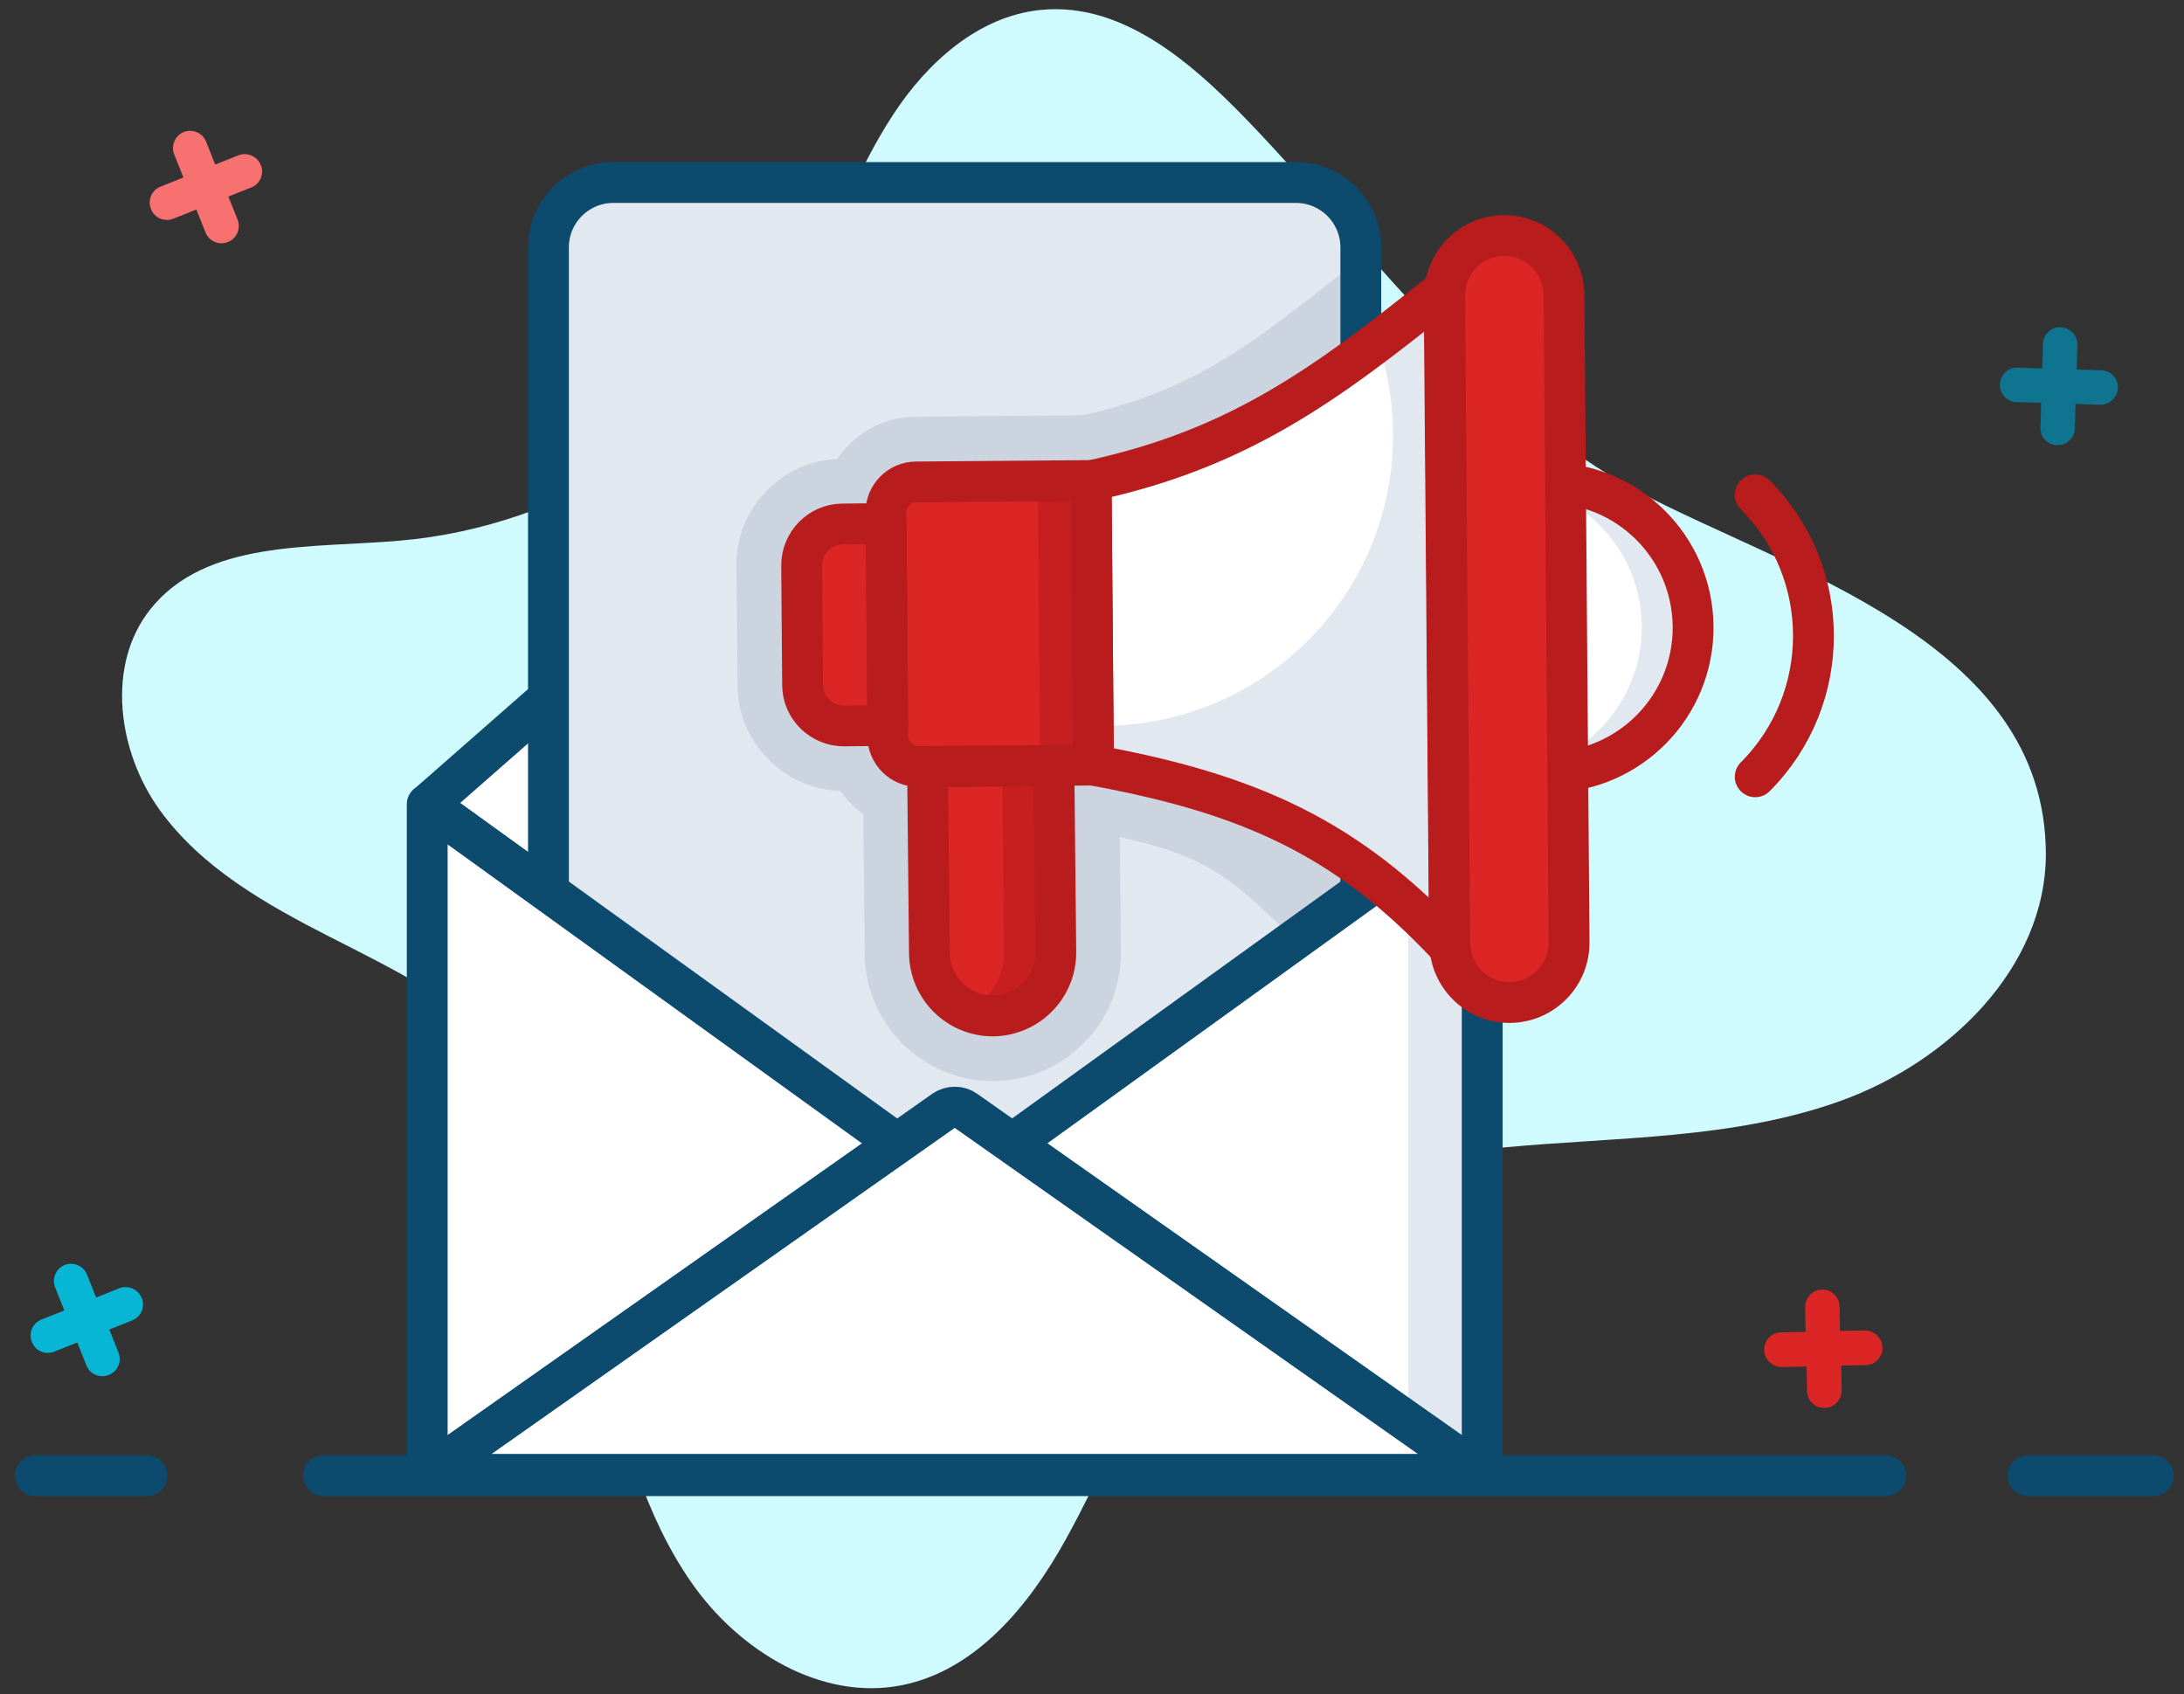 <svg width="107" height="83" viewBox="0 0 107 83" fill="none" xmlns="http://www.w3.org/2000/svg">
<rect x="0" y="0" width="107" height="83" fill="#333333" stroke="none"/>
<path d="M100.232 41.822C100.232 47.437 95.435 52.037 90.189 53.928C84.944 55.819 79.248 55.692 73.702 56.211C68.156 56.73 61.654 61.872 57.849 65.953C55.324 68.651 53.998 72.214 52.2 75.442C50.412 78.67 47.807 81.829 44.198 82.556C40.243 83.351 36.208 80.873 33.891 77.552C31.562 74.231 30.547 70.196 29.452 66.276C28.345 62.367 27.688 54.597 24.932 51.622C22.534 49.051 19.294 47.494 16.17 45.903C13.057 44.312 9.875 42.525 7.822 39.677C5.77 36.83 5.182 32.598 7.361 29.854C10.082 26.43 15.224 26.868 19.571 26.488C27.722 25.796 35.401 20.884 39.505 13.759C41.027 11.107 42.077 8.179 43.748 5.631C45.42 3.059 47.934 0.8 50.966 0.488C55.22 0.05 58.806 3.44 61.746 6.564C67.407 12.583 72.826 20.135 80.251 24.078C87.561 27.963 100.209 31.399 100.232 41.833V41.822Z" fill="#CFFAFE"/>
<path d="M103.76 19.006C103.748 19.467 103.356 19.836 102.895 19.825L101.684 19.79L101.65 21.001C101.638 21.462 101.246 21.831 100.774 21.808C100.301 21.785 99.944 21.404 99.967 20.943L100.001 19.732L98.79 19.698C98.329 19.686 97.96 19.294 97.983 18.822C98.007 18.349 98.387 17.991 98.848 18.015L100.059 18.049L100.093 16.838C100.105 16.377 100.497 16.008 100.958 16.031C101.419 16.055 101.788 16.435 101.777 16.896L101.742 18.107L102.953 18.141C103.414 18.153 103.783 18.545 103.76 19.006Z" fill="#0E7490"/>
<path d="M12.78 8.085C12.953 8.523 12.746 9.007 12.319 9.18L11.189 9.63L11.639 10.76C11.812 11.198 11.604 11.682 11.166 11.855C10.728 12.028 10.244 11.82 10.071 11.394L9.621 10.264L8.491 10.714C8.053 10.887 7.569 10.679 7.396 10.241C7.223 9.803 7.431 9.319 7.857 9.146L8.987 8.696L8.537 7.566C8.364 7.14 8.572 6.644 8.999 6.471C9.425 6.298 9.921 6.505 10.094 6.932L10.544 8.062L11.674 7.612C12.1 7.439 12.596 7.647 12.769 8.073L12.78 8.085Z" fill="#F87171"/>
<path d="M6.945 63.589C7.118 64.027 6.911 64.511 6.484 64.684L5.354 65.133L5.804 66.263C5.977 66.702 5.769 67.186 5.331 67.359C4.893 67.532 4.409 67.324 4.236 66.898L3.786 65.768L2.656 66.217C2.218 66.39 1.734 66.183 1.561 65.745C1.388 65.306 1.596 64.822 2.022 64.649L3.152 64.2L2.702 63.07C2.529 62.643 2.737 62.147 3.164 61.974C3.59 61.801 4.086 62.009 4.259 62.436L4.709 63.566L5.838 63.116C6.265 62.943 6.761 63.151 6.934 63.577L6.945 63.589Z" fill="#06B6D4"/>
<path d="M92.233 66.011C92.233 66.473 91.876 66.865 91.414 66.876L90.204 66.899L90.227 68.11C90.227 68.571 89.869 68.963 89.397 68.975C88.924 68.986 88.543 68.617 88.532 68.156L88.509 66.945L87.298 66.968C86.837 66.968 86.445 66.611 86.434 66.138C86.422 65.666 86.791 65.285 87.252 65.274L88.463 65.251L88.44 64.04C88.44 63.579 88.797 63.187 89.258 63.175C89.72 63.164 90.112 63.533 90.123 63.994L90.146 65.204L91.357 65.181C91.818 65.181 92.21 65.539 92.221 66L92.233 66.011Z" fill="#DC2626"/>
<path d="M99.355 72.294H105.5" stroke="#0C4A6E" stroke-width="2" stroke-linecap="round" stroke-linejoin="round"/>
<path d="M15.846 72.294H92.391" stroke="#0C4A6E" stroke-width="2" stroke-linecap="round" stroke-linejoin="round"/>
<path d="M1.734 72.294H7.199" stroke="#0C4A6E" stroke-width="2" stroke-linecap="round" stroke-linejoin="round"/>
<path d="M72.618 39.414L46.78 58.057L20.942 39.414L45.892 17.519C46.411 17.07 47.172 17.07 47.691 17.519L72.641 39.414H72.618Z" fill="white"/>
<path d="M72.618 39.414L46.78 58.057L20.942 39.414L45.892 17.519C46.411 17.07 47.172 17.07 47.691 17.519L72.641 39.414H72.618Z" stroke="#0C4A6E" stroke-width="2" stroke-linecap="round" stroke-linejoin="round"/>
<path d="M66.67 12.123V61.516H26.87V12.123C26.87 10.359 28.299 8.941 30.052 8.941H63.488C65.252 8.941 66.67 10.359 66.67 12.123Z" fill="#E2E8F0"/>
<g opacity="0.3">
<path d="M64.07 46.596C60.864 43.726 60.029 42.111 54.863 41.005L54.921 46.62C54.921 48.314 54.298 49.917 53.099 51.093C51.958 52.269 50.39 52.938 48.706 52.961H48.637C45.202 52.961 42.388 50.171 42.365 46.735L42.296 39.886C42.089 39.748 41.916 39.587 41.731 39.413C41.524 39.206 41.328 38.975 41.155 38.745C39.817 38.687 38.595 38.157 37.684 37.234C36.693 36.266 36.139 34.963 36.139 33.568L36.082 27.723C36.059 26.339 36.589 25.036 37.569 24.033C38.491 23.088 39.714 22.546 41.016 22.488C41.178 22.258 41.351 22.027 41.547 21.831C42.423 20.932 43.633 20.413 44.879 20.413L53.065 20.344C58.645 19.087 61.445 16.735 65.791 13.345V44.84L64.07 46.596Z" fill="#94A3B8"/>
</g>
<path d="M66.67 12.123V61.516H26.87V12.123C26.87 10.359 28.299 8.941 30.052 8.941H63.488C65.252 8.941 66.67 10.371 66.67 12.123Z" stroke="#0C4A6E" stroke-width="2" stroke-linecap="round" stroke-linejoin="round"/>
<path d="M72.618 39.414V72.227H20.931V39.414L46.769 58.057L72.618 39.414Z" fill="white"/>
<path d="M72.606 39.414V72.227H68.998V42.02L72.606 39.414Z" fill="#E2E8F0"/>
<path d="M72.618 39.414V72.227H20.931V39.414L46.769 58.057L72.618 39.414Z" stroke="#0C4A6E" stroke-width="2" stroke-linecap="round" stroke-linejoin="round"/>
<path d="M72.618 72.227L47.299 54.402C46.988 54.183 46.573 54.183 46.25 54.402L20.931 72.227H72.618Z" fill="white"/>
<path d="M72.618 72.227L47.299 54.402C46.988 54.183 46.573 54.183 46.25 54.402L20.931 72.227H72.618Z" stroke="#0C4A6E" stroke-width="2" stroke-linecap="round" stroke-linejoin="round"/>
<path d="M43.414 25.659L43.495 35.54L41.35 35.563C40.243 35.563 39.332 34.675 39.321 33.568L39.275 27.7C39.275 26.593 40.163 25.682 41.269 25.671L43.414 25.648V25.659Z" fill="#DC2626"/>
<path d="M43.403 25.131L43.495 36.061C43.495 36.892 44.175 37.56 45.005 37.549L53.572 37.48L53.456 23.54L44.89 23.61C44.06 23.61 43.391 24.29 43.403 25.12V25.131Z" fill="#DC2626"/>
<path opacity="0.6" d="M53.571 37.48L45.016 37.56C44.947 37.56 44.878 37.56 44.82 37.537L50.954 37.48L50.839 23.563L53.456 23.54L53.571 37.48Z" fill="#B91C1C"/>
<path d="M70.75 14.188L71.015 46.413C66.023 41.051 61.215 38.884 53.571 37.489L53.456 23.55C60.65 21.993 64.916 18.892 70.75 14.188Z" fill="white"/>
<path d="M71.027 46.415C66.035 41.054 61.239 38.886 53.572 37.491V35.543C53.71 35.554 53.86 35.554 54.01 35.554C61.873 35.554 68.249 29.178 68.249 21.315C68.249 19.713 67.984 18.179 67.488 16.75C68.537 15.966 69.609 15.112 70.739 14.213L71.004 46.438L71.027 46.415Z" fill="#E2E8F0"/>
<path d="M75.847 23.656L75.962 37.837C79.859 37.78 82.984 34.586 82.949 30.689C82.915 26.792 79.744 23.656 75.847 23.656Z" fill="white"/>
<path d="M82.96 30.686C82.995 34.583 79.859 37.777 75.962 37.834V37.327C78.59 36.278 80.458 33.695 80.435 30.675C80.412 27.665 78.51 25.106 75.858 24.103V23.642C79.743 23.642 82.925 26.778 82.96 30.686Z" fill="#E2E8F0"/>
<path d="M75.847 23.656L75.962 37.837C79.859 37.78 82.984 34.586 82.949 30.689C82.915 26.792 79.744 23.656 75.847 23.656Z" stroke="#B91C1C" stroke-width="2" stroke-linecap="round" stroke-linejoin="round"/>
<path d="M76.624 14.445C76.612 12.828 75.293 11.527 73.679 11.54C72.065 11.552 70.766 12.874 70.779 14.491L71.028 46.208C71.041 47.825 72.36 49.126 73.974 49.113C75.588 49.1 76.886 47.779 76.874 46.162L76.624 14.445Z" fill="white"/>
<path d="M76.861 45.964C76.884 47.659 75.581 49.042 73.967 49.054H73.921C73.472 49.054 73.045 48.939 72.664 48.743C73.656 48.236 74.336 47.186 74.325 45.964L74.071 14.535C74.059 13.324 73.391 12.275 72.411 11.802C72.791 11.595 73.218 11.479 73.668 11.479H73.691C75.305 11.479 76.608 12.84 76.619 14.535L76.861 45.964Z" fill="#F8FAFC"/>
<path d="M51.634 37.502L51.727 46.645C51.738 48.351 50.366 49.746 48.66 49.77C46.953 49.781 45.558 48.409 45.535 46.703L45.443 37.56L51.634 37.514V37.502Z" fill="#DC2626"/>
<path opacity="0.6" d="M51.727 46.657C51.738 48.363 50.366 49.758 48.66 49.77H48.637C48.199 49.77 47.761 49.677 47.38 49.504C48.452 49.009 49.202 47.913 49.19 46.657L49.098 37.525L51.634 37.502L51.727 46.657Z" fill="#B91C1C"/>
<path d="M43.414 25.659L43.495 35.54L41.35 35.563C40.243 35.563 39.332 34.675 39.321 33.568L39.275 27.7C39.275 26.593 40.163 25.682 41.269 25.671L43.414 25.648V25.659Z" stroke="#B91C1C" stroke-width="2" stroke-linecap="round" stroke-linejoin="round"/>
<path d="M70.75 14.188L71.015 46.413C66.023 41.051 61.215 38.884 53.571 37.489L53.456 23.55C60.65 21.993 64.916 18.892 70.75 14.188V14.188Z" stroke="#B91C1C" stroke-width="2" stroke-linecap="round" stroke-linejoin="round"/>
<path d="M43.404 25.133L43.496 36.063C43.496 36.893 44.176 37.561 45.006 37.55L53.572 37.481L53.457 23.541L44.891 23.611C44.061 23.611 43.392 24.291 43.404 25.121V25.133Z" stroke="#B91C1C" stroke-width="2" stroke-linecap="round" stroke-linejoin="round"/>
<path d="M76.624 14.445C76.612 12.828 75.293 11.527 73.679 11.54C72.065 11.552 70.766 12.874 70.779 14.491L71.028 46.208C71.041 47.825 72.36 49.126 73.974 49.113C75.588 49.1 76.886 47.779 76.874 46.162L76.624 14.445Z" fill="#DC2626" stroke="#B91C1C" stroke-width="2" stroke-linecap="round" stroke-linejoin="round"/>
<path d="M51.634 37.502L51.727 46.645C51.738 48.351 50.366 49.746 48.66 49.77C46.953 49.781 45.558 48.409 45.535 46.703L45.443 37.56L51.634 37.514V37.502Z" stroke="#B91C1C" stroke-width="2" stroke-linecap="round" stroke-linejoin="round"/>
<path d="M85.992 24.243C89.797 28.047 89.797 34.25 85.992 38.055" stroke="#B91C1C" stroke-width="2" stroke-linecap="round" stroke-linejoin="round"/>
</svg>
